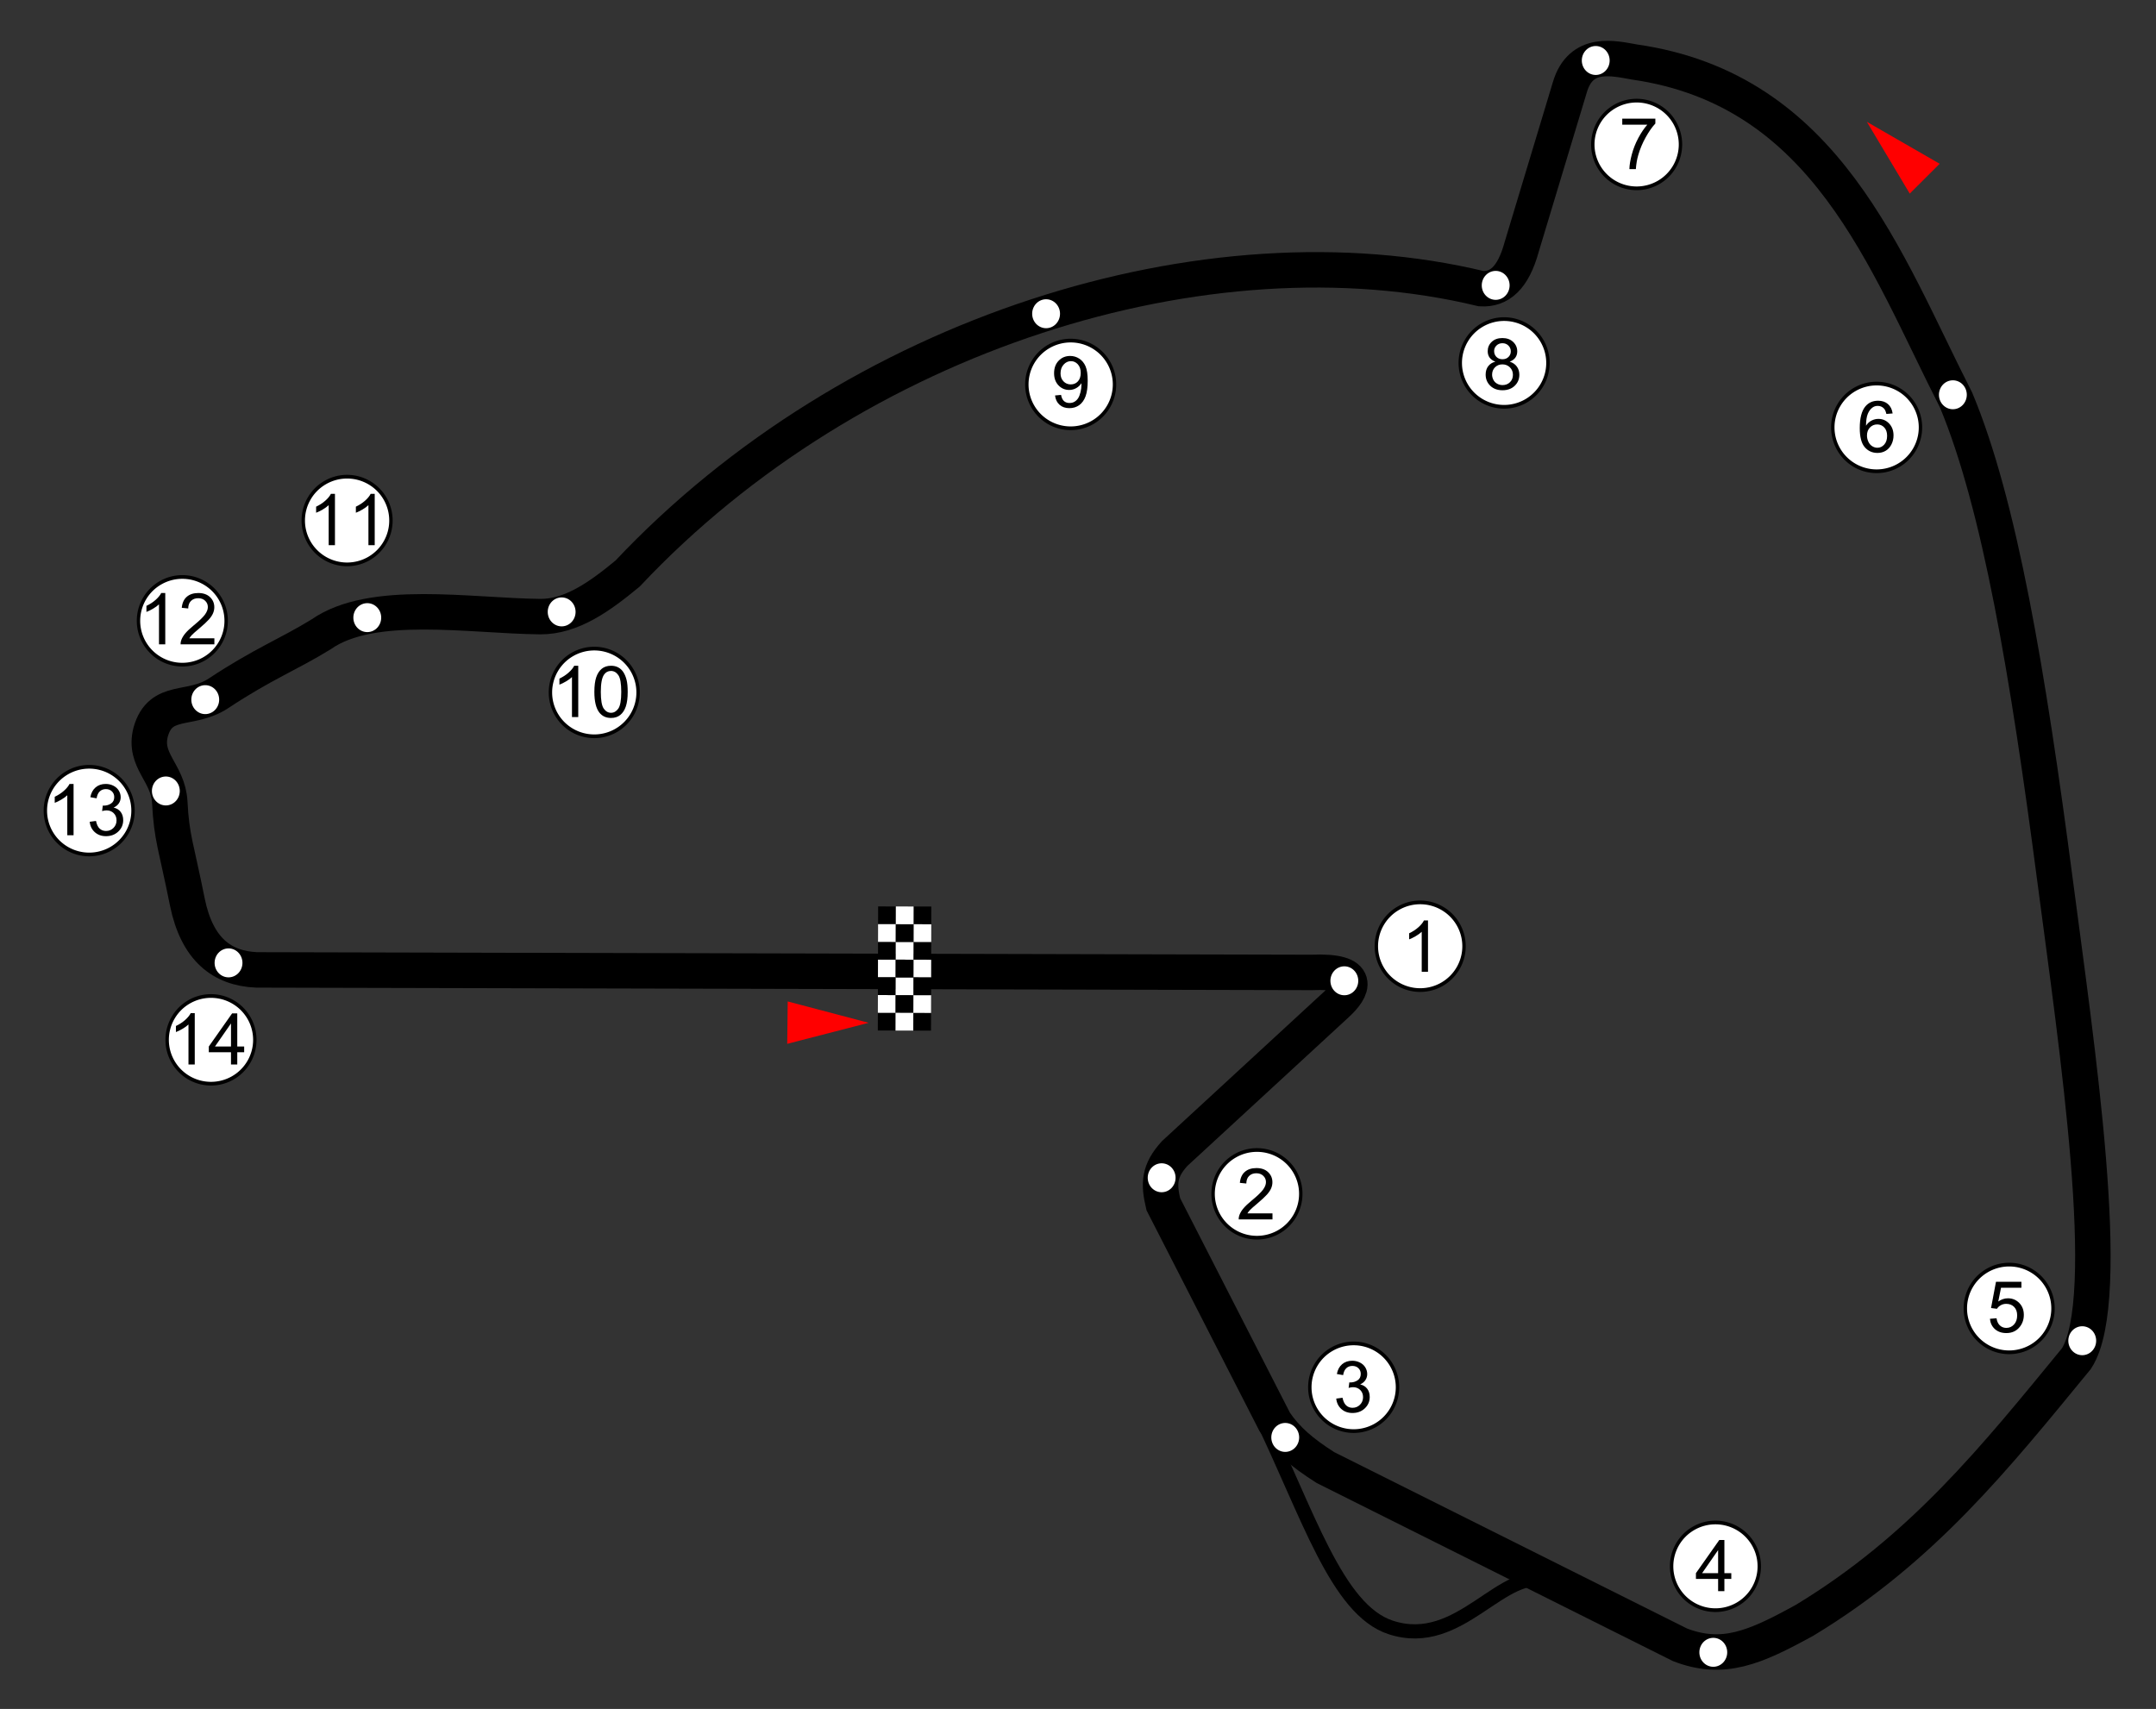 <?xml version="1.0" encoding="UTF-8" standalone="no"?>
<!-- Created with Inkscape (http://www.inkscape.org/) -->
<svg
   xmlns:dc="http://purl.org/dc/elements/1.1/"
   xmlns:cc="http://web.resource.org/cc/"
   xmlns:rdf="http://www.w3.org/1999/02/22-rdf-syntax-ns#"
   xmlns:svg="http://www.w3.org/2000/svg"
   xmlns="http://www.w3.org/2000/svg"
   xmlns:sodipodi="http://sodipodi.sourceforge.net/DTD/sodipodi-0.dtd"
   xmlns:inkscape="http://www.inkscape.org/namespaces/inkscape"
   width="608"
   height="482"
   id="svg2"
   sodipodi:version="0.32"
   inkscape:version="0.45"
   version="1.0"
   sodipodi:docbase="E:\Imachens\Wiki\Motorland"
   sodipodi:docname="Circuito Guadalope.svg"
   inkscape:output_extension="org.inkscape.output.svg.inkscape"
   sodipodi:modified="true">
  <rect width="100%" height="100%" fill="#333333" stroke="none"/>
  <defs
     id="defs4" />
  <sodipodi:namedview
     id="base"
     pagecolor="#ffffff"
     bordercolor="#666666"
     borderopacity="1.0"
     inkscape:pageopacity="0.0"
     inkscape:pageshadow="2"
     inkscape:zoom="0.7"
     inkscape:cx="475.51568"
     inkscape:cy="-186.94578"
     inkscape:document-units="px"
     inkscape:current-layer="layer1"
     inkscape:window-width="1024"
     inkscape:window-height="742"
     inkscape:window-x="-4"
     inkscape:window-y="-4"
     width="608px"
     height="482px"
     showguides="true"
     inkscape:guide-bbox="true" />
  <g
     inkscape:label="Capa 1"
     inkscape:groupmode="layer"
     id="layer1"
     transform="translate(-30.143,-115.648)">
    <g
       id="g7526"
       transform="translate(-50.508,-624.274)">
      <path
         transform="matrix(-8.381281e-2,7.687183e-2,-0.178,-0.178,718.391,842.689)"
         d="M 266.68,492.503 L 218.8,413.07 L 311.53,411.321 L 266.68,492.503 z "
         inkscape:randomized="0"
         inkscape:rounded="0"
         inkscape:flatsided="true"
         sodipodi:arg2="2.5991282"
         sodipodi:arg1="1.5519306"
         sodipodi:r2="20.680725"
         sodipodi:r1="53.547615"
         sodipodi:cy="438.96445"
         sodipodi:cx="265.6701"
         sodipodi:sides="3"
         id="path13102"
         style="fill:#ff0000;fill-opacity:1;fill-rule:evenodd;stroke:#ff0000;stroke-width:7;stroke-linecap:round;stroke-miterlimit:4;stroke-dasharray:none;stroke-dashoffset:0;stroke-opacity:1"
         sodipodi:type="star" />
      <path
         transform="matrix(0.721,0,0,0.787,128.373,874.254)"
         d="M 506.429 168.429 A 17.143 15.714 0 1 1  472.143,168.429 A 17.143 15.714 0 1 1  506.429 168.429 z"
         sodipodi:ry="15.714286"
         sodipodi:rx="17.142857"
         sodipodi:cy="168.42857"
         sodipodi:cx="489.28571"
         id="path2208"
         style="fill:#ffffff;fill-opacity:1;fill-rule:evenodd;stroke:#000000;stroke-width:1.328;stroke-linecap:round;stroke-miterlimit:4;stroke-dasharray:none;stroke-dashoffset:0;stroke-opacity:1"
         sodipodi:type="arc" />
      <path
         sodipodi:nodetypes="cccccccccccscsccccccccsc"
         id="path3437"
         d="M 666.204,1123.124 C 643.279,1151.058 622.797,1176.784 589.572,1196.912 C 575.51,1204.639 566.599,1208.526 554.418,1203.839 L 454.418,1153.839 C 447.706,1149.553 443.543,1145.982 440.133,1140.982 L 408.704,1079.553 C 407.35,1073.821 407.439,1070.166 411.918,1065.267 L 457.633,1023.124 C 462.081,1019.043 465.159,1013.558 450.49,1014.196 L 152.99,1013.481 C 143.192,1013.042 136.225,1007.67 133.494,994.398 C 130.309,978.463 129.048,976.308 128.533,966.249 C 128.097,957.755 121.01,954.539 123.149,946.351 C 125.974,936.478 134.331,940.722 142.29,935.457 C 154.809,927.175 162.009,924.499 171.204,918.839 C 185.565,908.758 213.058,913.636 232.99,913.839 C 241.792,913.907 249.77,908.203 257.633,901.696 C 321.433,833.89 421.094,802.716 498.347,821.339 C 503.431,821.629 507.348,818.441 509.775,809.553 L 523.347,764.553 C 526.44,753.981 535.749,756.396 541.561,757.41 C 595.804,765.191 612.287,813.589 632.275,852.767 C 644.53,882.114 652.526,929.727 660.199,988.362 C 666.296,1034.949 677.06,1106.43 666.204,1123.124 z "
         style="fill:none;fill-rule:evenodd;stroke:#000000;stroke-width:10;stroke-linecap:butt;stroke-linejoin:miter;stroke-miterlimit:4;stroke-dasharray:none;stroke-opacity:1" />
      <path
         sodipodi:nodetypes="csc"
         id="path5378"
         d="M 436.102,1139.201 C 449.463,1166.706 457.578,1193.907 472.803,1198.927 C 492.669,1205.477 504.329,1181.101 517.794,1185.956"
         style="fill:none;fill-rule:evenodd;stroke:#000000;stroke-width:4;stroke-linecap:butt;stroke-linejoin:miter;stroke-miterlimit:4;stroke-dasharray:none;stroke-opacity:1" />
      <g
         transform="matrix(2.5380825e-3,-1,1,2.5380825e-3,-314.527,1059.088)"
         id="g2343">
        <rect
           style="opacity:1;fill:#000000;fill-opacity:1;fill-rule:evenodd;stroke:#000000;stroke-width:2.374;stroke-linecap:round;stroke-miterlimit:4;stroke-dasharray:none;stroke-dashoffset:0;stroke-opacity:1"
           id="rect2284"
           width="2.626"
           height="2.626"
           x="31.33"
           y="653.835" />
        <rect
           style="opacity:1;fill:#ffffff;fill-opacity:1;fill-rule:evenodd;stroke:#ffffff;stroke-width:2.374;stroke-linecap:round;stroke-miterlimit:4;stroke-dasharray:none;stroke-dashoffset:0;stroke-opacity:1"
           id="rect2288"
           width="2.626"
           height="2.626"
           x="36.33"
           y="653.835" />
        <rect
           style="opacity:1;fill:#ffffff;fill-opacity:1;fill-rule:evenodd;stroke:#ffffff;stroke-width:2.374;stroke-linecap:round;stroke-miterlimit:4;stroke-dasharray:none;stroke-dashoffset:0;stroke-opacity:1"
           id="rect2290"
           width="2.626"
           height="2.626"
           x="46.33"
           y="653.835" />
        <rect
           style="opacity:1;fill:#000000;fill-opacity:1;fill-rule:evenodd;stroke:#000000;stroke-width:2.374;stroke-linecap:round;stroke-miterlimit:4;stroke-dasharray:none;stroke-dashoffset:0;stroke-opacity:1"
           id="rect2292"
           width="2.626"
           height="2.626"
           x="41.33"
           y="653.835" />
        <rect
           style="opacity:1;fill:#000000;fill-opacity:1;fill-rule:evenodd;stroke:#000000;stroke-width:2.374;stroke-linecap:round;stroke-miterlimit:4;stroke-dasharray:none;stroke-dashoffset:0;stroke-opacity:1"
           id="rect2294"
           width="2.626"
           height="2.626"
           x="51.33"
           y="653.835" />
        <rect
           style="opacity:1;fill:#000000;fill-opacity:1;fill-rule:evenodd;stroke:#000000;stroke-width:2.374;stroke-linecap:round;stroke-miterlimit:4;stroke-dasharray:none;stroke-dashoffset:0;stroke-opacity:1"
           id="rect2296"
           width="2.626"
           height="2.626"
           x="61.33"
           y="653.835" />
        <rect
           style="opacity:1;fill:#ffffff;fill-opacity:1;fill-rule:evenodd;stroke:#ffffff;stroke-width:2.374;stroke-linecap:round;stroke-miterlimit:4;stroke-dasharray:none;stroke-dashoffset:0;stroke-opacity:1"
           id="rect2298"
           width="2.626"
           height="2.626"
           x="56.33"
           y="653.835" />
        <rect
           style="opacity:1;fill:#000000;fill-opacity:1;fill-rule:evenodd;stroke:#000000;stroke-width:2.374;stroke-linecap:round;stroke-miterlimit:4;stroke-dasharray:none;stroke-dashoffset:0;stroke-opacity:1"
           id="rect2315"
           width="2.626"
           height="2.626"
           x="31.33"
           y="643.835" />
        <rect
           style="opacity:1;fill:#ffffff;fill-opacity:1;fill-rule:evenodd;stroke:#ffffff;stroke-width:2.374;stroke-linecap:round;stroke-miterlimit:4;stroke-dasharray:none;stroke-dashoffset:0;stroke-opacity:1"
           id="rect2317"
           width="2.626"
           height="2.626"
           x="36.33"
           y="643.835" />
        <rect
           style="opacity:1;fill:#ffffff;fill-opacity:1;fill-rule:evenodd;stroke:#ffffff;stroke-width:2.374;stroke-linecap:round;stroke-miterlimit:4;stroke-dasharray:none;stroke-dashoffset:0;stroke-opacity:1"
           id="rect2319"
           width="2.626"
           height="2.626"
           x="46.33"
           y="643.835" />
        <rect
           style="opacity:1;fill:#000000;fill-opacity:1;fill-rule:evenodd;stroke:#000000;stroke-width:2.374;stroke-linecap:round;stroke-miterlimit:4;stroke-dasharray:none;stroke-dashoffset:0;stroke-opacity:1"
           id="rect2321"
           width="2.626"
           height="2.626"
           x="41.33"
           y="643.835" />
        <rect
           style="opacity:1;fill:#000000;fill-opacity:1;fill-rule:evenodd;stroke:#000000;stroke-width:2.374;stroke-linecap:round;stroke-miterlimit:4;stroke-dasharray:none;stroke-dashoffset:0;stroke-opacity:1"
           id="rect2323"
           width="2.626"
           height="2.626"
           x="51.33"
           y="643.835" />
        <rect
           style="opacity:1;fill:#000000;fill-opacity:1;fill-rule:evenodd;stroke:#000000;stroke-width:2.374;stroke-linecap:round;stroke-miterlimit:4;stroke-dasharray:none;stroke-dashoffset:0;stroke-opacity:1"
           id="rect2325"
           width="2.626"
           height="2.626"
           x="61.33"
           y="643.835" />
        <rect
           style="opacity:1;fill:#ffffff;fill-opacity:1;fill-rule:evenodd;stroke:#ffffff;stroke-width:2.374;stroke-linecap:round;stroke-miterlimit:4;stroke-dasharray:none;stroke-dashoffset:0;stroke-opacity:1"
           id="rect2327"
           width="2.626"
           height="2.626"
           x="56.33"
           y="643.835" />
        <rect
           style="opacity:1;fill:#000000;fill-opacity:1;fill-rule:evenodd;stroke:#000000;stroke-width:2.374;stroke-linecap:round;stroke-miterlimit:4;stroke-dasharray:none;stroke-dashoffset:0;stroke-opacity:1"
           id="rect2329"
           width="2.626"
           height="2.626"
           x="36.33"
           y="648.835" />
        <rect
           style="opacity:1;fill:#ffffff;fill-opacity:1;fill-rule:evenodd;stroke:#ffffff;stroke-width:2.374;stroke-linecap:round;stroke-miterlimit:4;stroke-dasharray:none;stroke-dashoffset:0;stroke-opacity:1"
           id="rect2331"
           width="2.626"
           height="2.626"
           x="41.33"
           y="648.835" />
        <rect
           style="opacity:1;fill:#ffffff;fill-opacity:1;fill-rule:evenodd;stroke:#ffffff;stroke-width:2.374;stroke-linecap:round;stroke-miterlimit:4;stroke-dasharray:none;stroke-dashoffset:0;stroke-opacity:1"
           id="rect2333"
           width="2.626"
           height="2.626"
           x="51.33"
           y="648.835" />
        <rect
           style="opacity:1;fill:#000000;fill-opacity:1;fill-rule:evenodd;stroke:#000000;stroke-width:2.374;stroke-linecap:round;stroke-miterlimit:4;stroke-dasharray:none;stroke-dashoffset:0;stroke-opacity:1"
           id="rect2335"
           width="2.626"
           height="2.626"
           x="46.33"
           y="648.835" />
        <rect
           style="opacity:1;fill:#000000;fill-opacity:1;fill-rule:evenodd;stroke:#000000;stroke-width:2.374;stroke-linecap:round;stroke-miterlimit:4;stroke-dasharray:none;stroke-dashoffset:0;stroke-opacity:1"
           id="rect2337"
           width="2.626"
           height="2.626"
           x="56.33"
           y="648.835" />
        <rect
           style="opacity:1;fill:#ffffff;fill-opacity:1;fill-rule:evenodd;stroke:#ffffff;stroke-width:2.374;stroke-linecap:round;stroke-miterlimit:4;stroke-dasharray:none;stroke-dashoffset:0;stroke-opacity:1"
           id="rect2339"
           width="2.626"
           height="2.626"
           x="31.33"
           y="648.835" />
        <rect
           style="opacity:1;fill:#ffffff;fill-opacity:1;fill-rule:evenodd;stroke:#ffffff;stroke-width:2.374;stroke-linecap:round;stroke-miterlimit:4;stroke-dasharray:none;stroke-dashoffset:0;stroke-opacity:1"
           id="rect2341"
           width="2.626"
           height="2.626"
           x="61.33"
           y="648.835" />
      </g>
      <path
         transform="matrix(6.0798884e-3,-0.114,0.252,2.6260726e-3,198.117,1057.506)"
         d="M 266.68,492.503 L 218.8,413.07 L 311.53,411.321 L 266.68,492.503 z "
         inkscape:randomized="0"
         inkscape:rounded="0"
         inkscape:flatsided="true"
         sodipodi:arg2="2.5991282"
         sodipodi:arg1="1.5519306"
         sodipodi:r2="20.680725"
         sodipodi:r1="53.547615"
         sodipodi:cy="438.96445"
         sodipodi:cx="265.6701"
         sodipodi:sides="3"
         id="path13106"
         style="fill:#ff0000;fill-opacity:1;fill-rule:evenodd;stroke:#ff0000;stroke-width:7;stroke-linecap:round;stroke-miterlimit:4;stroke-dasharray:none;stroke-dashoffset:0;stroke-opacity:1"
         sodipodi:type="star" />
      <path
         transform="matrix(0.678,0,0,0.754,154.861,659.566)"
         d="M 516.44 213.322 A 3.788 3.409 0 1 1  508.864,213.322 A 3.788 3.409 0 1 1  516.44 213.322 z"
         sodipodi:ry="3.4092648"
         sodipodi:rx="3.7880721"
         sodipodi:cy="213.32161"
         sodipodi:cx="512.6524"
         id="path2213"
         style="fill:#ffffff;fill-opacity:1;fill-rule:evenodd;stroke:#ffffff;stroke-width:4;stroke-linecap:round;stroke-miterlimit:4;stroke-dasharray:none;stroke-dashoffset:0;stroke-opacity:1"
         sodipodi:type="arc" />
      <path
         transform="matrix(0.678,0,0,0.754,183.076,596.137)"
         d="M 516.44 213.322 A 3.788 3.409 0 1 1  508.864,213.322 A 3.788 3.409 0 1 1  516.44 213.322 z"
         sodipodi:ry="3.4092648"
         sodipodi:rx="3.7880721"
         sodipodi:cy="213.32161"
         sodipodi:cx="512.6524"
         id="path7318"
         style="fill:#ffffff;fill-opacity:1;fill-rule:evenodd;stroke:#ffffff;stroke-width:4;stroke-linecap:round;stroke-miterlimit:4;stroke-dasharray:none;stroke-dashoffset:0;stroke-opacity:1"
         sodipodi:type="arc" />
      <path
         transform="matrix(0.678,0,0,0.754,112.181,855.707)"
         d="M 516.44 213.322 A 3.788 3.409 0 1 1  508.864,213.322 A 3.788 3.409 0 1 1  516.44 213.322 z"
         sodipodi:ry="3.4092648"
         sodipodi:rx="3.7880721"
         sodipodi:cy="213.32161"
         sodipodi:cx="512.6524"
         id="path7320"
         style="fill:#ffffff;fill-opacity:1;fill-rule:evenodd;stroke:#ffffff;stroke-width:4;stroke-linecap:round;stroke-miterlimit:4;stroke-dasharray:none;stroke-dashoffset:0;stroke-opacity:1"
         sodipodi:type="arc" />
      <path
         transform="matrix(0.678,0,0,0.754,60.663,911.265)"
         d="M 516.44 213.322 A 3.788 3.409 0 1 1  508.864,213.322 A 3.788 3.409 0 1 1  516.44 213.322 z"
         sodipodi:ry="3.4092648"
         sodipodi:rx="3.7880721"
         sodipodi:cy="213.32161"
         sodipodi:cx="512.6524"
         id="path7322"
         style="fill:#ffffff;fill-opacity:1;fill-rule:evenodd;stroke:#ffffff;stroke-width:4;stroke-linecap:round;stroke-miterlimit:4;stroke-dasharray:none;stroke-dashoffset:0;stroke-opacity:1"
         sodipodi:type="arc" />
      <path
         transform="matrix(0.678,0,0,0.754,95.514,984.502)"
         d="M 516.44 213.322 A 3.788 3.409 0 1 1  508.864,213.322 A 3.788 3.409 0 1 1  516.44 213.322 z"
         sodipodi:ry="3.4092648"
         sodipodi:rx="3.7880721"
         sodipodi:cy="213.32161"
         sodipodi:cx="512.6524"
         id="path7324"
         style="fill:#ffffff;fill-opacity:1;fill-rule:evenodd;stroke:#ffffff;stroke-width:4;stroke-linecap:round;stroke-miterlimit:4;stroke-dasharray:none;stroke-dashoffset:0;stroke-opacity:1"
         sodipodi:type="arc" />
      <path
         transform="matrix(0.678,0,0,0.754,216.227,1045.111)"
         d="M 516.44 213.322 A 3.788 3.409 0 1 1  508.864,213.322 A 3.788 3.409 0 1 1  516.44 213.322 z"
         sodipodi:ry="3.4092648"
         sodipodi:rx="3.7880721"
         sodipodi:cy="213.32161"
         sodipodi:cx="512.6524"
         id="path7326"
         style="fill:#ffffff;fill-opacity:1;fill-rule:evenodd;stroke:#ffffff;stroke-width:4;stroke-linecap:round;stroke-miterlimit:4;stroke-dasharray:none;stroke-dashoffset:0;stroke-opacity:1"
         sodipodi:type="arc" />
      <path
         transform="matrix(0.678,0,0,0.754,320.273,957.227)"
         d="M 516.44 213.322 A 3.788 3.409 0 1 1  508.864,213.322 A 3.788 3.409 0 1 1  516.44 213.322 z"
         sodipodi:ry="3.4092648"
         sodipodi:rx="3.7880721"
         sodipodi:cy="213.32161"
         sodipodi:cx="512.6524"
         id="path7328"
         style="fill:#ffffff;fill-opacity:1;fill-rule:evenodd;stroke:#ffffff;stroke-width:4;stroke-linecap:round;stroke-miterlimit:4;stroke-dasharray:none;stroke-dashoffset:0;stroke-opacity:1"
         sodipodi:type="arc" />
      <path
         transform="matrix(0.678,0,0,0.754,-220.159,802.169)"
         d="M 516.44 213.322 A 3.788 3.409 0 1 1  508.864,213.322 A 3.788 3.409 0 1 1  516.44 213.322 z"
         sodipodi:ry="3.4092648"
         sodipodi:rx="3.7880721"
         sodipodi:cy="213.32161"
         sodipodi:cx="512.6524"
         id="path7330"
         style="fill:#ffffff;fill-opacity:1;fill-rule:evenodd;stroke:#ffffff;stroke-width:4;stroke-linecap:round;stroke-miterlimit:4;stroke-dasharray:none;stroke-dashoffset:0;stroke-opacity:1"
         sodipodi:type="arc" />
      <path
         transform="matrix(0.678,0,0,0.754,-209.047,776.41)"
         d="M 516.44 213.322 A 3.788 3.409 0 1 1  508.864,213.322 A 3.788 3.409 0 1 1  516.44 213.322 z"
         sodipodi:ry="3.4092648"
         sodipodi:rx="3.7880721"
         sodipodi:cy="213.32161"
         sodipodi:cx="512.6524"
         id="path7332"
         style="fill:#ffffff;fill-opacity:1;fill-rule:evenodd;stroke:#ffffff;stroke-width:4;stroke-linecap:round;stroke-miterlimit:4;stroke-dasharray:none;stroke-dashoffset:0;stroke-opacity:1"
         sodipodi:type="arc" />
      <path
         transform="matrix(0.678,0,0,0.754,-202.481,850.656)"
         d="M 516.44 213.322 A 3.788 3.409 0 1 1  508.864,213.322 A 3.788 3.409 0 1 1  516.44 213.322 z"
         sodipodi:ry="3.4092648"
         sodipodi:rx="3.7880721"
         sodipodi:cy="213.32161"
         sodipodi:cx="512.6524"
         id="path7334"
         style="fill:#ffffff;fill-opacity:1;fill-rule:evenodd;stroke:#ffffff;stroke-width:4;stroke-linecap:round;stroke-miterlimit:4;stroke-dasharray:none;stroke-dashoffset:0;stroke-opacity:1"
         sodipodi:type="arc" />
      <path
         transform="matrix(0.678,0,0,0.754,-108.537,751.661)"
         d="M 516.44 213.322 A 3.788 3.409 0 1 1  508.864,213.322 A 3.788 3.409 0 1 1  516.44 213.322 z"
         sodipodi:ry="3.4092648"
         sodipodi:rx="3.7880721"
         sodipodi:cy="213.32161"
         sodipodi:cx="512.6524"
         id="path7336"
         style="fill:#ffffff;fill-opacity:1;fill-rule:evenodd;stroke:#ffffff;stroke-width:4;stroke-linecap:round;stroke-miterlimit:4;stroke-dasharray:none;stroke-dashoffset:0;stroke-opacity:1"
         sodipodi:type="arc" />
      <path
         transform="matrix(0.678,0,0,0.754,283.79,690.423)"
         d="M 516.44 213.322 A 3.788 3.409 0 1 1  508.864,213.322 A 3.788 3.409 0 1 1  516.44 213.322 z"
         sodipodi:ry="3.4092648"
         sodipodi:rx="3.7880721"
         sodipodi:cy="213.32161"
         sodipodi:cx="512.6524"
         id="path7338"
         style="fill:#ffffff;fill-opacity:1;fill-rule:evenodd;stroke:#ffffff;stroke-width:4;stroke-linecap:round;stroke-miterlimit:4;stroke-dasharray:none;stroke-dashoffset:0;stroke-opacity:1"
         sodipodi:type="arc" />
      <path
         transform="matrix(0.678,0,0,0.754,28.076,667.566)"
         d="M 516.44 213.322 A 3.788 3.409 0 1 1  508.864,213.322 A 3.788 3.409 0 1 1  516.44 213.322 z"
         sodipodi:ry="3.4092648"
         sodipodi:rx="3.7880721"
         sodipodi:cy="213.32161"
         sodipodi:cx="512.6524"
         id="path7340"
         style="fill:#ffffff;fill-opacity:1;fill-rule:evenodd;stroke:#ffffff;stroke-width:4;stroke-linecap:round;stroke-miterlimit:4;stroke-dasharray:none;stroke-dashoffset:0;stroke-opacity:1"
         sodipodi:type="arc" />
      <path
         transform="matrix(0.678,0,0,0.754,-163.353,753.28)"
         d="M 516.44 213.322 A 3.788 3.409 0 1 1  508.864,213.322 A 3.788 3.409 0 1 1  516.44 213.322 z"
         sodipodi:ry="3.4092648"
         sodipodi:rx="3.7880721"
         sodipodi:cy="213.32161"
         sodipodi:cx="512.6524"
         id="path7342"
         style="fill:#ffffff;fill-opacity:1;fill-rule:evenodd;stroke:#ffffff;stroke-width:4;stroke-linecap:round;stroke-miterlimit:4;stroke-dasharray:none;stroke-dashoffset:0;stroke-opacity:1"
         sodipodi:type="arc" />
      <path
         transform="matrix(0.721,0,0,0.787,82.338,944.093)"
         d="M 506.429 168.429 A 17.143 15.714 0 1 1  472.143,168.429 A 17.143 15.714 0 1 1  506.429 168.429 z"
         sodipodi:ry="15.714286"
         sodipodi:rx="17.142857"
         sodipodi:cy="168.42857"
         sodipodi:cx="489.28571"
         id="path7352"
         style="fill:#ffffff;fill-opacity:1;fill-rule:evenodd;stroke:#000000;stroke-width:1.328;stroke-linecap:round;stroke-miterlimit:4;stroke-dasharray:none;stroke-dashoffset:0;stroke-opacity:1"
         sodipodi:type="arc" />
      <path
         transform="matrix(0.721,0,0,0.787,109.612,998.641)"
         d="M 506.429 168.429 A 17.143 15.714 0 1 1  472.143,168.429 A 17.143 15.714 0 1 1  506.429 168.429 z"
         sodipodi:ry="15.714286"
         sodipodi:rx="17.142857"
         sodipodi:cy="168.42857"
         sodipodi:cx="489.28571"
         id="path7358"
         style="fill:#ffffff;fill-opacity:1;fill-rule:evenodd;stroke:#000000;stroke-width:1.328;stroke-linecap:round;stroke-miterlimit:4;stroke-dasharray:none;stroke-dashoffset:0;stroke-opacity:1"
         sodipodi:type="arc" />
      <path
         transform="matrix(0.721,0,0,0.787,211.638,1049.149)"
         d="M 506.429 168.429 A 17.143 15.714 0 1 1  472.143,168.429 A 17.143 15.714 0 1 1  506.429 168.429 z"
         sodipodi:ry="15.714286"
         sodipodi:rx="17.142857"
         sodipodi:cy="168.42857"
         sodipodi:cx="489.28571"
         id="path7364"
         style="fill:#ffffff;fill-opacity:1;fill-rule:evenodd;stroke:#000000;stroke-width:1.328;stroke-linecap:round;stroke-miterlimit:4;stroke-dasharray:none;stroke-dashoffset:0;stroke-opacity:1"
         sodipodi:type="arc" />
      <path
         transform="matrix(0.721,0,0,0.787,294.47,976.418)"
         d="M 506.429 168.429 A 17.143 15.714 0 1 1  472.143,168.429 A 17.143 15.714 0 1 1  506.429 168.429 z"
         sodipodi:ry="15.714286"
         sodipodi:rx="17.142857"
         sodipodi:cy="168.42857"
         sodipodi:cx="489.28571"
         id="path7370"
         style="fill:#ffffff;fill-opacity:1;fill-rule:evenodd;stroke:#000000;stroke-width:1.328;stroke-linecap:round;stroke-miterlimit:4;stroke-dasharray:none;stroke-dashoffset:0;stroke-opacity:1"
         sodipodi:type="arc" />
      <path
         transform="matrix(0.721,0,0,0.787,257.094,727.92)"
         d="M 506.429 168.429 A 17.143 15.714 0 1 1  472.143,168.429 A 17.143 15.714 0 1 1  506.429 168.429 z"
         sodipodi:ry="15.714286"
         sodipodi:rx="17.142857"
         sodipodi:cy="168.42857"
         sodipodi:cx="489.28571"
         id="path7376"
         style="fill:#ffffff;fill-opacity:1;fill-rule:evenodd;stroke:#000000;stroke-width:1.328;stroke-linecap:round;stroke-miterlimit:4;stroke-dasharray:none;stroke-dashoffset:0;stroke-opacity:1"
         sodipodi:type="arc" />
      <path
         transform="matrix(0.721,0,0,0.787,189.414,648.118)"
         d="M 506.429 168.429 A 17.143 15.714 0 1 1  472.143,168.429 A 17.143 15.714 0 1 1  506.429 168.429 z"
         sodipodi:ry="15.714286"
         sodipodi:rx="17.142857"
         sodipodi:cy="168.42857"
         sodipodi:cx="489.28571"
         id="path7382"
         style="fill:#ffffff;fill-opacity:1;fill-rule:evenodd;stroke:#000000;stroke-width:1.328;stroke-linecap:round;stroke-miterlimit:4;stroke-dasharray:none;stroke-dashoffset:0;stroke-opacity:1"
         sodipodi:type="arc" />
      <path
         transform="matrix(0.721,0,0,0.787,152.039,709.737)"
         d="M 506.429 168.429 A 17.143 15.714 0 1 1  472.143,168.429 A 17.143 15.714 0 1 1  506.429 168.429 z"
         sodipodi:ry="15.714286"
         sodipodi:rx="17.142857"
         sodipodi:cy="168.42857"
         sodipodi:cx="489.28571"
         id="path7388"
         style="fill:#ffffff;fill-opacity:1;fill-rule:evenodd;stroke:#000000;stroke-width:1.328;stroke-linecap:round;stroke-miterlimit:4;stroke-dasharray:none;stroke-dashoffset:0;stroke-opacity:1"
         sodipodi:type="arc" />
      <path
         transform="matrix(0.721,0,0,0.787,29.81,715.798)"
         d="M 506.429 168.429 A 17.143 15.714 0 1 1  472.143,168.429 A 17.143 15.714 0 1 1  506.429 168.429 z"
         sodipodi:ry="15.714286"
         sodipodi:rx="17.142857"
         sodipodi:cy="168.42857"
         sodipodi:cx="489.28571"
         id="path7394"
         style="fill:#ffffff;fill-opacity:1;fill-rule:evenodd;stroke:#000000;stroke-width:1.328;stroke-linecap:round;stroke-miterlimit:4;stroke-dasharray:none;stroke-dashoffset:0;stroke-opacity:1"
         sodipodi:type="arc" />
      <path
         transform="matrix(0.721,0,0,0.787,-104.54,802.671)"
         d="M 506.429 168.429 A 17.143 15.714 0 1 1  472.143,168.429 A 17.143 15.714 0 1 1  506.429 168.429 z"
         sodipodi:ry="15.714286"
         sodipodi:rx="17.142857"
         sodipodi:cy="168.42857"
         sodipodi:cx="489.28571"
         id="path7400"
         style="fill:#ffffff;fill-opacity:1;fill-rule:evenodd;stroke:#000000;stroke-width:1.328;stroke-linecap:round;stroke-miterlimit:4;stroke-dasharray:none;stroke-dashoffset:0;stroke-opacity:1"
         sodipodi:type="arc" />
      <path
         transform="matrix(0.721,0,0,0.787,-174.241,754.184)"
         d="M 506.429 168.429 A 17.143 15.714 0 1 1  472.143,168.429 A 17.143 15.714 0 1 1  506.429 168.429 z"
         sodipodi:ry="15.714286"
         sodipodi:rx="17.142857"
         sodipodi:cy="168.42857"
         sodipodi:cx="489.28571"
         id="path7406"
         style="fill:#ffffff;fill-opacity:1;fill-rule:evenodd;stroke:#000000;stroke-width:1.328;stroke-linecap:round;stroke-miterlimit:4;stroke-dasharray:none;stroke-dashoffset:0;stroke-opacity:1"
         sodipodi:type="arc" />
      <path
         transform="matrix(0.721,0,0,0.787,-212.626,900.656)"
         d="M 506.429 168.429 A 17.143 15.714 0 1 1  472.143,168.429 A 17.143 15.714 0 1 1  506.429 168.429 z"
         sodipodi:ry="15.714286"
         sodipodi:rx="17.142857"
         sodipodi:cy="168.42857"
         sodipodi:cx="489.28571"
         id="path7412"
         style="fill:#ffffff;fill-opacity:1;fill-rule:evenodd;stroke:#000000;stroke-width:1.328;stroke-linecap:round;stroke-miterlimit:4;stroke-dasharray:none;stroke-dashoffset:0;stroke-opacity:1"
         sodipodi:type="arc" />
      <path
         transform="matrix(0.721,0,0,0.787,-220.708,782.468)"
         d="M 506.429 168.429 A 17.143 15.714 0 1 1  472.143,168.429 A 17.143 15.714 0 1 1  506.429 168.429 z"
         sodipodi:ry="15.714286"
         sodipodi:rx="17.142857"
         sodipodi:cy="168.42857"
         sodipodi:cx="489.28571"
         id="path7418"
         style="fill:#ffffff;fill-opacity:1;fill-rule:evenodd;stroke:#000000;stroke-width:1.328;stroke-linecap:round;stroke-miterlimit:4;stroke-dasharray:none;stroke-dashoffset:0;stroke-opacity:1"
         sodipodi:type="arc" />
      <path
         transform="matrix(0.721,0,0,0.787,-246.972,836.006)"
         d="M 506.429 168.429 A 17.143 15.714 0 1 1  472.143,168.429 A 17.143 15.714 0 1 1  506.429 168.429 z"
         sodipodi:ry="15.714286"
         sodipodi:rx="17.142857"
         sodipodi:cy="168.42857"
         sodipodi:cx="489.28571"
         id="path7424"
         style="fill:#ffffff;fill-opacity:1;fill-rule:evenodd;stroke:#000000;stroke-width:1.328;stroke-linecap:round;stroke-miterlimit:4;stroke-dasharray:none;stroke-dashoffset:0;stroke-opacity:1"
         sodipodi:type="arc" />
      <path
         id="text7454"
         d="M 483.351,1014.013 L 481.581,1014.013 L 481.581,1002.732 C 481.155,1003.139 480.596,1003.545 479.904,1003.952 C 479.212,1004.358 478.591,1004.663 478.04,1004.866 L 478.04,1003.155 C 479.03,1002.69 479.896,1002.126 480.637,1001.463 C 481.378,1000.801 481.902,1000.159 482.21,999.536 L 483.351,999.536 L 483.351,1014.013 z "
         style="font-size:20.142px;font-style:normal;font-weight:normal;writing-mode:lr-tb;fill:#000000;fill-opacity:1;stroke:none;stroke-width:1px;stroke-linecap:butt;stroke-linejoin:miter;stroke-opacity:1;font-family:Arial" />
      <path
         id="text7458"
         d="M 439.495,1082.149 L 439.495,1083.851 L 429.965,1083.851 C 429.951,1083.425 430.02,1083.015 430.171,1082.622 C 430.414,1081.972 430.802,1081.333 431.337,1080.704 C 431.871,1080.074 432.643,1079.346 433.653,1078.52 C 435.22,1077.235 436.279,1076.217 436.829,1075.466 C 437.38,1074.716 437.656,1074.006 437.656,1073.337 C 437.656,1072.636 437.405,1072.044 436.903,1071.562 C 436.402,1071.08 435.748,1070.839 434.941,1070.839 C 434.089,1070.839 433.407,1071.095 432.895,1071.606 C 432.384,1072.118 432.125,1072.826 432.118,1073.73 L 430.299,1073.544 C 430.423,1072.186 430.892,1071.152 431.705,1070.441 C 432.518,1069.729 433.61,1069.374 434.98,1069.374 C 436.364,1069.374 437.459,1069.757 438.265,1070.524 C 439.072,1071.291 439.475,1072.242 439.475,1073.377 C 439.475,1073.954 439.357,1074.521 439.121,1075.078 C 438.885,1075.635 438.493,1076.222 437.946,1076.839 C 437.398,1077.455 436.489,1078.301 435.217,1079.376 C 434.154,1080.268 433.472,1080.872 433.171,1081.19 C 432.869,1081.508 432.62,1081.828 432.423,1082.149 L 439.495,1082.149 z "
         style="font-size:20.142px;font-style:normal;font-weight:normal;writing-mode:lr-tb;fill:#000000;fill-opacity:1;stroke:none;stroke-width:1px;stroke-linecap:butt;stroke-linejoin:miter;stroke-opacity:1;font-family:Arial" />
      <path
         id="text7462"
         d="M 457.475,1134.393 L 459.245,1134.157 C 459.449,1135.16 459.795,1135.883 460.283,1136.326 C 460.771,1136.768 461.367,1136.989 462.068,1136.989 C 462.901,1136.989 463.604,1136.701 464.178,1136.124 C 464.751,1135.547 465.038,1134.832 465.038,1133.98 C 465.038,1133.167 464.773,1132.496 464.242,1131.969 C 463.711,1131.441 463.035,1131.177 462.216,1131.177 C 461.881,1131.177 461.465,1131.243 460.967,1131.374 L 461.163,1129.82 C 461.281,1129.833 461.376,1129.839 461.448,1129.839 C 462.203,1129.839 462.881,1129.643 463.484,1129.249 C 464.088,1128.856 464.389,1128.249 464.389,1127.43 C 464.389,1126.781 464.17,1126.243 463.73,1125.817 C 463.291,1125.39 462.724,1125.177 462.029,1125.177 C 461.34,1125.177 460.767,1125.394 460.308,1125.827 C 459.849,1126.259 459.554,1126.908 459.422,1127.774 L 457.652,1127.459 C 457.868,1126.272 458.36,1125.353 459.127,1124.7 C 459.895,1124.048 460.849,1123.722 461.989,1123.722 C 462.776,1123.722 463.501,1123.891 464.163,1124.228 C 464.825,1124.566 465.332,1125.027 465.683,1125.61 C 466.033,1126.194 466.209,1126.813 466.209,1127.469 C 466.209,1128.092 466.042,1128.659 465.707,1129.17 C 465.373,1129.682 464.878,1130.089 464.222,1130.39 C 465.074,1130.587 465.737,1130.995 466.209,1131.615 C 466.681,1132.234 466.917,1133.009 466.917,1133.941 C 466.917,1135.199 466.458,1136.267 465.54,1137.142 C 464.622,1138.017 463.461,1138.455 462.058,1138.455 C 460.793,1138.455 459.742,1138.078 458.906,1137.324 C 458.07,1136.57 457.593,1135.593 457.475,1134.393 L 457.475,1134.393 z "
         style="font-size:20.142px;font-style:normal;font-weight:normal;writing-mode:lr-tb;fill:#000000;fill-opacity:1;stroke:none;stroke-width:1px;stroke-linecap:butt;stroke-linejoin:miter;stroke-opacity:1;font-family:Arial" />
      <path
         id="text7468"
         d="M 565.165,1188.702 L 565.165,1185.25 L 558.91,1185.25 L 558.91,1183.627 L 565.49,1174.284 L 566.936,1174.284 L 566.936,1183.627 L 568.883,1183.627 L 568.883,1185.25 L 566.936,1185.25 L 566.936,1188.702 L 565.165,1188.702 z M 565.165,1183.627 L 565.165,1177.126 L 560.651,1183.627 L 565.165,1183.627 z "
         style="font-size:20.142px;font-style:normal;font-weight:normal;writing-mode:lr-tb;fill:#000000;fill-opacity:1;stroke:none;stroke-width:1px;stroke-linecap:butt;stroke-linejoin:miter;stroke-opacity:1;font-family:Arial" />
      <path
         id="text7472"
         d="M 641.818,1111.889 L 643.677,1111.732 C 643.815,1112.637 644.134,1113.317 644.636,1113.773 C 645.137,1114.228 645.742,1114.456 646.45,1114.456 C 647.303,1114.456 648.024,1114.135 648.614,1113.492 C 649.204,1112.85 649.499,1111.997 649.499,1110.935 C 649.499,1109.925 649.216,1109.129 648.649,1108.545 C 648.081,1107.962 647.339,1107.67 646.421,1107.67 C 645.85,1107.67 645.336,1107.799 644.877,1108.058 C 644.418,1108.317 644.057,1108.653 643.795,1109.066 L 642.133,1108.85 L 643.529,1101.444 L 650.699,1101.444 L 650.699,1103.136 L 644.946,1103.136 L 644.169,1107.011 C 645.034,1106.408 645.942,1106.106 646.893,1106.106 C 648.152,1106.106 649.214,1106.542 650.08,1107.414 C 650.945,1108.286 651.378,1109.407 651.378,1110.778 C 651.378,1112.083 650.998,1113.21 650.237,1114.161 C 649.312,1115.328 648.05,1115.912 646.45,1115.912 C 645.139,1115.912 644.069,1115.545 643.239,1114.81 C 642.41,1114.076 641.936,1113.102 641.818,1111.889 L 641.818,1111.889 z "
         style="font-size:20.142px;font-style:normal;font-weight:normal;writing-mode:lr-tb;fill:#000000;fill-opacity:1;stroke:none;stroke-width:1px;stroke-linecap:butt;stroke-linejoin:miter;stroke-opacity:1;font-family:Arial" />
      <path
         id="text7476"
         d="M 614.377,856.535 L 612.616,856.673 C 612.459,855.978 612.236,855.473 611.947,855.158 C 611.469,854.653 610.879,854.401 610.177,854.401 C 609.613,854.401 609.118,854.558 608.692,854.873 C 608.135,855.279 607.695,855.873 607.374,856.653 C 607.053,857.433 606.885,858.545 606.872,859.987 C 607.299,859.338 607.82,858.856 608.436,858.542 C 609.052,858.227 609.698,858.069 610.374,858.069 C 611.554,858.069 612.559,858.504 613.388,859.373 C 614.218,860.241 614.632,861.364 614.632,862.741 C 614.632,863.646 614.437,864.487 614.047,865.264 C 613.657,866.041 613.121,866.636 612.439,867.049 C 611.757,867.462 610.983,867.669 610.118,867.669 C 608.643,867.669 607.44,867.126 606.508,866.041 C 605.577,864.956 605.112,863.167 605.112,860.676 C 605.112,857.889 605.627,855.863 606.656,854.598 C 607.554,853.496 608.764,852.945 610.285,852.945 C 611.419,852.945 612.349,853.263 613.073,853.899 C 613.798,854.535 614.232,855.414 614.377,856.535 L 614.377,856.535 z M 607.148,862.751 C 607.148,863.361 607.277,863.944 607.536,864.502 C 607.795,865.059 608.157,865.484 608.623,865.775 C 609.089,866.067 609.577,866.213 610.088,866.213 C 610.836,866.213 611.479,865.911 612.016,865.308 C 612.554,864.705 612.823,863.885 612.823,862.849 C 612.823,861.853 612.557,861.068 612.026,860.494 C 611.495,859.92 610.826,859.633 610.02,859.633 C 609.22,859.633 608.541,859.92 607.984,860.494 C 607.426,861.068 607.148,861.82 607.148,862.751 L 607.148,862.751 z "
         style="font-size:20.142px;font-style:normal;font-weight:normal;writing-mode:lr-tb;fill:#000000;fill-opacity:1;stroke:none;stroke-width:1px;stroke-linecap:butt;stroke-linejoin:miter;stroke-opacity:1;font-family:Arial" />
      <path
         id="text7480"
         d="M 538.133,775.091 L 538.133,773.389 L 547.467,773.389 L 547.467,774.766 C 546.549,775.743 545.639,777.041 544.738,778.661 C 543.836,780.28 543.139,781.946 542.648,783.657 C 542.294,784.863 542.067,786.185 541.969,787.621 L 540.15,787.621 C 540.169,786.486 540.392,785.116 540.818,783.51 C 541.245,781.903 541.856,780.354 542.653,778.862 C 543.449,777.371 544.297,776.113 545.195,775.091 L 538.133,775.091 z "
         style="font-size:20.142px;font-style:normal;font-weight:normal;writing-mode:lr-tb;fill:#000000;fill-opacity:1;stroke:none;stroke-width:1px;stroke-linecap:butt;stroke-linejoin:miter;stroke-opacity:1;font-family:Arial" />
      <path
         id="text7484"
         d="M 502.354,841.926 C 501.62,841.657 501.075,841.274 500.721,840.775 C 500.367,840.277 500.19,839.68 500.19,838.985 C 500.19,837.936 500.567,837.054 501.321,836.34 C 502.075,835.625 503.078,835.268 504.331,835.268 C 505.59,835.268 506.603,835.633 507.37,836.364 C 508.137,837.095 508.521,837.985 508.521,839.034 C 508.521,839.703 508.345,840.285 507.994,840.78 C 507.644,841.275 507.111,841.657 506.396,841.926 C 507.281,842.215 507.955,842.68 508.417,843.323 C 508.88,843.965 509.111,844.732 509.111,845.624 C 509.111,846.857 508.675,847.893 507.803,848.732 C 506.931,849.571 505.783,849.991 504.36,849.991 C 502.937,849.991 501.79,849.57 500.918,848.727 C 500.046,847.885 499.61,846.834 499.61,845.575 C 499.61,844.637 499.848,843.852 500.323,843.219 C 500.798,842.587 501.475,842.156 502.354,841.926 L 502.354,841.926 z M 502,838.926 C 502,839.608 502.219,840.166 502.659,840.598 C 503.098,841.031 503.669,841.247 504.37,841.247 C 505.052,841.247 505.611,841.033 506.047,840.603 C 506.483,840.174 506.701,839.648 506.701,839.025 C 506.701,838.376 506.476,837.83 506.027,837.387 C 505.578,836.945 505.019,836.723 504.35,836.723 C 503.675,836.723 503.115,836.94 502.669,837.372 C 502.223,837.805 502,838.323 502,838.926 L 502,838.926 z M 501.429,845.585 C 501.429,846.09 501.549,846.578 501.788,847.05 C 502.028,847.522 502.383,847.888 502.856,848.147 C 503.328,848.406 503.836,848.535 504.38,848.535 C 505.226,848.535 505.924,848.263 506.475,847.719 C 507.026,847.175 507.301,846.483 507.301,845.644 C 507.301,844.791 507.017,844.086 506.45,843.529 C 505.883,842.972 505.173,842.693 504.321,842.693 C 503.488,842.693 502.798,842.969 502.251,843.519 C 501.703,844.07 501.429,844.759 501.429,845.585 L 501.429,845.585 z "
         style="font-size:20.142px;font-style:normal;font-weight:normal;writing-mode:lr-tb;fill:#000000;fill-opacity:1;stroke:none;stroke-width:1px;stroke-linecap:butt;stroke-linejoin:miter;stroke-opacity:1;font-family:Arial" />
      <path
         id="text7488"
         d="M 378.172,851.462 L 379.873,851.304 C 380.017,852.104 380.293,852.684 380.699,853.045 C 381.106,853.406 381.627,853.586 382.263,853.586 C 382.807,853.586 383.284,853.461 383.694,853.212 C 384.104,852.963 384.44,852.63 384.702,852.214 C 384.965,851.798 385.184,851.235 385.361,850.527 C 385.538,849.819 385.627,849.098 385.627,848.364 C 385.627,848.285 385.624,848.167 385.617,848.009 C 385.263,848.573 384.779,849.031 384.166,849.381 C 383.553,849.732 382.889,849.908 382.175,849.908 C 380.981,849.908 379.972,849.475 379.145,848.609 C 378.319,847.744 377.906,846.603 377.906,845.187 C 377.906,843.725 378.337,842.548 379.2,841.656 C 380.062,840.764 381.142,840.318 382.44,840.318 C 383.378,840.318 384.235,840.571 385.012,841.076 C 385.789,841.581 386.379,842.3 386.782,843.234 C 387.186,844.169 387.387,845.521 387.387,847.291 C 387.387,849.134 387.187,850.601 386.787,851.693 C 386.387,852.784 385.792,853.615 385.002,854.186 C 384.212,854.756 383.286,855.042 382.224,855.042 C 381.096,855.042 380.175,854.729 379.46,854.102 C 378.745,853.476 378.316,852.596 378.172,851.462 L 378.172,851.462 z M 385.42,845.098 C 385.42,844.082 385.15,843.275 384.609,842.679 C 384.068,842.082 383.417,841.784 382.657,841.784 C 381.87,841.784 381.185,842.105 380.601,842.748 C 380.017,843.39 379.726,844.223 379.726,845.246 C 379.726,846.164 380.003,846.91 380.557,847.483 C 381.111,848.057 381.794,848.344 382.607,848.344 C 383.427,848.344 384.101,848.057 384.629,847.483 C 385.156,846.91 385.42,846.115 385.42,845.098 L 385.42,845.098 z "
         style="font-size:20.142px;font-style:normal;font-weight:normal;writing-mode:lr-tb;fill:#000000;fill-opacity:1;stroke:none;stroke-width:1px;stroke-linecap:butt;stroke-linejoin:miter;stroke-opacity:1;font-family:Arial" />
      <path
         id="text7492"
         d="M 243.719,942.174 L 241.949,942.174 L 241.949,930.893 C 241.523,931.3 240.964,931.706 240.272,932.113 C 239.58,932.519 238.959,932.824 238.408,933.027 L 238.408,931.316 C 239.398,930.85 240.264,930.287 241.005,929.624 C 241.745,928.962 242.27,928.319 242.578,927.697 L 243.719,927.697 L 243.719,942.174 z M 248.263,935.063 C 248.263,933.358 248.438,931.986 248.789,930.947 C 249.14,929.908 249.661,929.106 250.353,928.542 C 251.045,927.979 251.915,927.697 252.964,927.697 C 253.738,927.697 254.416,927.852 255,928.164 C 255.584,928.475 256.066,928.924 256.446,929.511 C 256.826,930.098 257.124,930.813 257.341,931.655 C 257.557,932.498 257.665,933.634 257.665,935.063 C 257.665,936.755 257.492,938.12 257.144,939.159 C 256.797,940.199 256.277,941.002 255.585,941.569 C 254.893,942.136 254.02,942.42 252.964,942.42 C 251.574,942.42 250.482,941.922 249.689,940.925 C 248.738,939.725 248.263,937.771 248.263,935.063 L 248.263,935.063 z M 250.082,935.063 C 250.082,937.43 250.359,939.005 250.914,939.789 C 251.468,940.572 252.151,940.964 252.964,940.964 C 253.777,940.964 254.461,940.571 255.015,939.784 C 255.569,938.997 255.846,937.424 255.846,935.063 C 255.846,932.69 255.569,931.113 255.015,930.332 C 254.461,929.552 253.771,929.162 252.944,929.162 C 252.131,929.162 251.482,929.506 250.997,930.195 C 250.387,931.073 250.082,932.696 250.082,935.063 L 250.082,935.063 z "
         style="font-size:20.142px;font-style:normal;font-weight:normal;writing-mode:lr-tb;fill:#000000;fill-opacity:1;stroke:none;stroke-width:1px;stroke-linecap:butt;stroke-linejoin:miter;stroke-opacity:1;font-family:Arial" />
      <path
         id="text7496"
         d="M 175.109,893.687 L 173.339,893.687 L 173.339,882.406 C 172.912,882.812 172.353,883.219 171.662,883.625 C 170.97,884.032 170.349,884.337 169.798,884.54 L 169.798,882.829 C 170.788,882.363 171.653,881.799 172.394,881.137 C 173.135,880.475 173.66,879.832 173.968,879.209 L 175.109,879.209 L 175.109,893.687 z M 186.321,893.687 L 184.551,893.687 L 184.551,882.406 C 184.124,882.812 183.565,883.219 182.874,883.625 C 182.182,884.032 181.561,884.337 181.01,884.54 L 181.01,882.829 C 182,882.363 182.866,881.799 183.606,881.137 C 184.347,880.475 184.872,879.832 185.18,879.209 L 186.321,879.209 L 186.321,893.687 z "
         style="font-size:20.142px;font-style:normal;font-weight:normal;writing-mode:lr-tb;fill:#000000;fill-opacity:1;stroke:none;stroke-width:1px;stroke-linecap:butt;stroke-linejoin:miter;stroke-opacity:1;font-family:Arial" />
      <path
         id="text7500"
         d="M 127.257,921.661 L 125.487,921.661 L 125.487,910.38 C 125.06,910.786 124.501,911.193 123.81,911.599 C 123.118,912.006 122.497,912.311 121.946,912.514 L 121.946,910.803 C 122.936,910.337 123.801,909.773 124.542,909.111 C 125.283,908.449 125.808,907.806 126.116,907.183 L 127.257,907.183 L 127.257,921.661 z M 141.105,919.959 L 141.105,921.661 L 131.574,921.661 C 131.561,921.235 131.63,920.825 131.781,920.431 C 132.024,919.782 132.412,919.143 132.946,918.514 C 133.481,917.884 134.253,917.156 135.263,916.33 C 136.83,915.045 137.889,914.027 138.439,913.276 C 138.99,912.526 139.266,911.816 139.266,911.147 C 139.266,910.446 139.015,909.854 138.513,909.372 C 138.012,908.89 137.358,908.649 136.551,908.649 C 135.699,908.649 135.017,908.905 134.505,909.416 C 133.994,909.928 133.735,910.636 133.728,911.54 L 131.909,911.354 C 132.033,909.996 132.502,908.962 133.315,908.251 C 134.128,907.539 135.22,907.184 136.59,907.183 C 137.974,907.184 139.069,907.567 139.875,908.334 C 140.682,909.101 141.085,910.052 141.085,911.186 C 141.085,911.763 140.967,912.331 140.731,912.888 C 140.495,913.445 140.103,914.032 139.556,914.648 C 139.008,915.265 138.098,916.111 136.826,917.186 C 135.764,918.078 135.082,918.682 134.781,919 C 134.479,919.318 134.23,919.638 134.033,919.959 L 141.105,919.959 z "
         style="font-size:20.142px;font-style:normal;font-weight:normal;writing-mode:lr-tb;fill:#000000;fill-opacity:1;stroke:none;stroke-width:1px;stroke-linecap:butt;stroke-linejoin:miter;stroke-opacity:1;font-family:Arial" />
      <path
         id="text7504"
         d="M 101.398,975.509 L 99.628,975.509 L 99.628,964.228 C 99.201,964.635 98.642,965.041 97.951,965.448 C 97.259,965.854 96.638,966.159 96.087,966.362 L 96.087,964.651 C 97.077,964.185 97.942,963.622 98.683,962.959 C 99.424,962.297 99.949,961.654 100.257,961.032 L 101.398,961.032 L 101.398,975.509 z M 105.952,971.703 L 107.722,971.467 C 107.925,972.47 108.271,973.193 108.759,973.635 C 109.248,974.078 109.843,974.299 110.545,974.299 C 111.377,974.299 112.08,974.011 112.654,973.434 C 113.228,972.857 113.515,972.142 113.515,971.29 C 113.515,970.477 113.249,969.806 112.718,969.278 C 112.187,968.751 111.512,968.487 110.692,968.487 C 110.358,968.487 109.941,968.552 109.443,968.683 L 109.64,967.129 C 109.758,967.143 109.853,967.149 109.925,967.149 C 110.679,967.149 111.358,966.952 111.961,966.559 C 112.564,966.166 112.866,965.559 112.866,964.739 C 112.866,964.09 112.646,963.553 112.207,963.126 C 111.767,962.7 111.2,962.487 110.505,962.487 C 109.817,962.487 109.243,962.704 108.784,963.136 C 108.325,963.569 108.03,964.218 107.899,965.084 L 106.129,964.769 C 106.345,963.582 106.837,962.663 107.604,962.01 C 108.371,961.358 109.325,961.032 110.466,961.032 C 111.253,961.032 111.977,961.2 112.639,961.538 C 113.302,961.876 113.808,962.336 114.159,962.92 C 114.51,963.504 114.685,964.123 114.685,964.779 C 114.685,965.402 114.518,965.969 114.184,966.48 C 113.849,966.992 113.354,967.398 112.698,967.7 C 113.551,967.897 114.213,968.305 114.685,968.924 C 115.157,969.544 115.393,970.319 115.393,971.25 C 115.393,972.509 114.934,973.576 114.016,974.452 C 113.098,975.327 111.938,975.765 110.535,975.765 C 109.269,975.765 108.219,975.388 107.383,974.634 C 106.547,973.88 106.07,972.903 105.952,971.703 L 105.952,971.703 z "
         style="font-size:20.142px;font-style:normal;font-weight:normal;writing-mode:lr-tb;fill:#000000;fill-opacity:1;stroke:none;stroke-width:1px;stroke-linecap:butt;stroke-linejoin:miter;stroke-opacity:1;font-family:Arial" />
      <path
         id="text7508"
         d="M 135.572,1040.159 L 133.802,1040.159 L 133.802,1028.878 C 133.375,1029.284 132.816,1029.691 132.125,1030.097 C 131.433,1030.504 130.812,1030.809 130.261,1031.012 L 130.261,1029.301 C 131.251,1028.835 132.116,1028.271 132.857,1027.609 C 133.598,1026.947 134.123,1026.304 134.431,1025.681 L 135.572,1025.681 L 135.572,1040.159 z M 145.791,1040.159 L 145.791,1036.707 L 139.535,1036.707 L 139.535,1035.084 L 146.115,1025.74 L 147.561,1025.74 L 147.561,1035.084 L 149.508,1035.084 L 149.508,1036.707 L 147.561,1036.707 L 147.561,1040.159 L 145.791,1040.159 z M 145.791,1035.084 L 145.791,1028.583 L 141.276,1035.084 L 145.791,1035.084 z "
         style="font-size:20.142px;font-style:normal;font-weight:normal;writing-mode:lr-tb;fill:#000000;fill-opacity:1;stroke:none;stroke-width:1px;stroke-linecap:butt;stroke-linejoin:miter;stroke-opacity:1;font-family:Arial" />
    </g>
  </g>
</svg>
